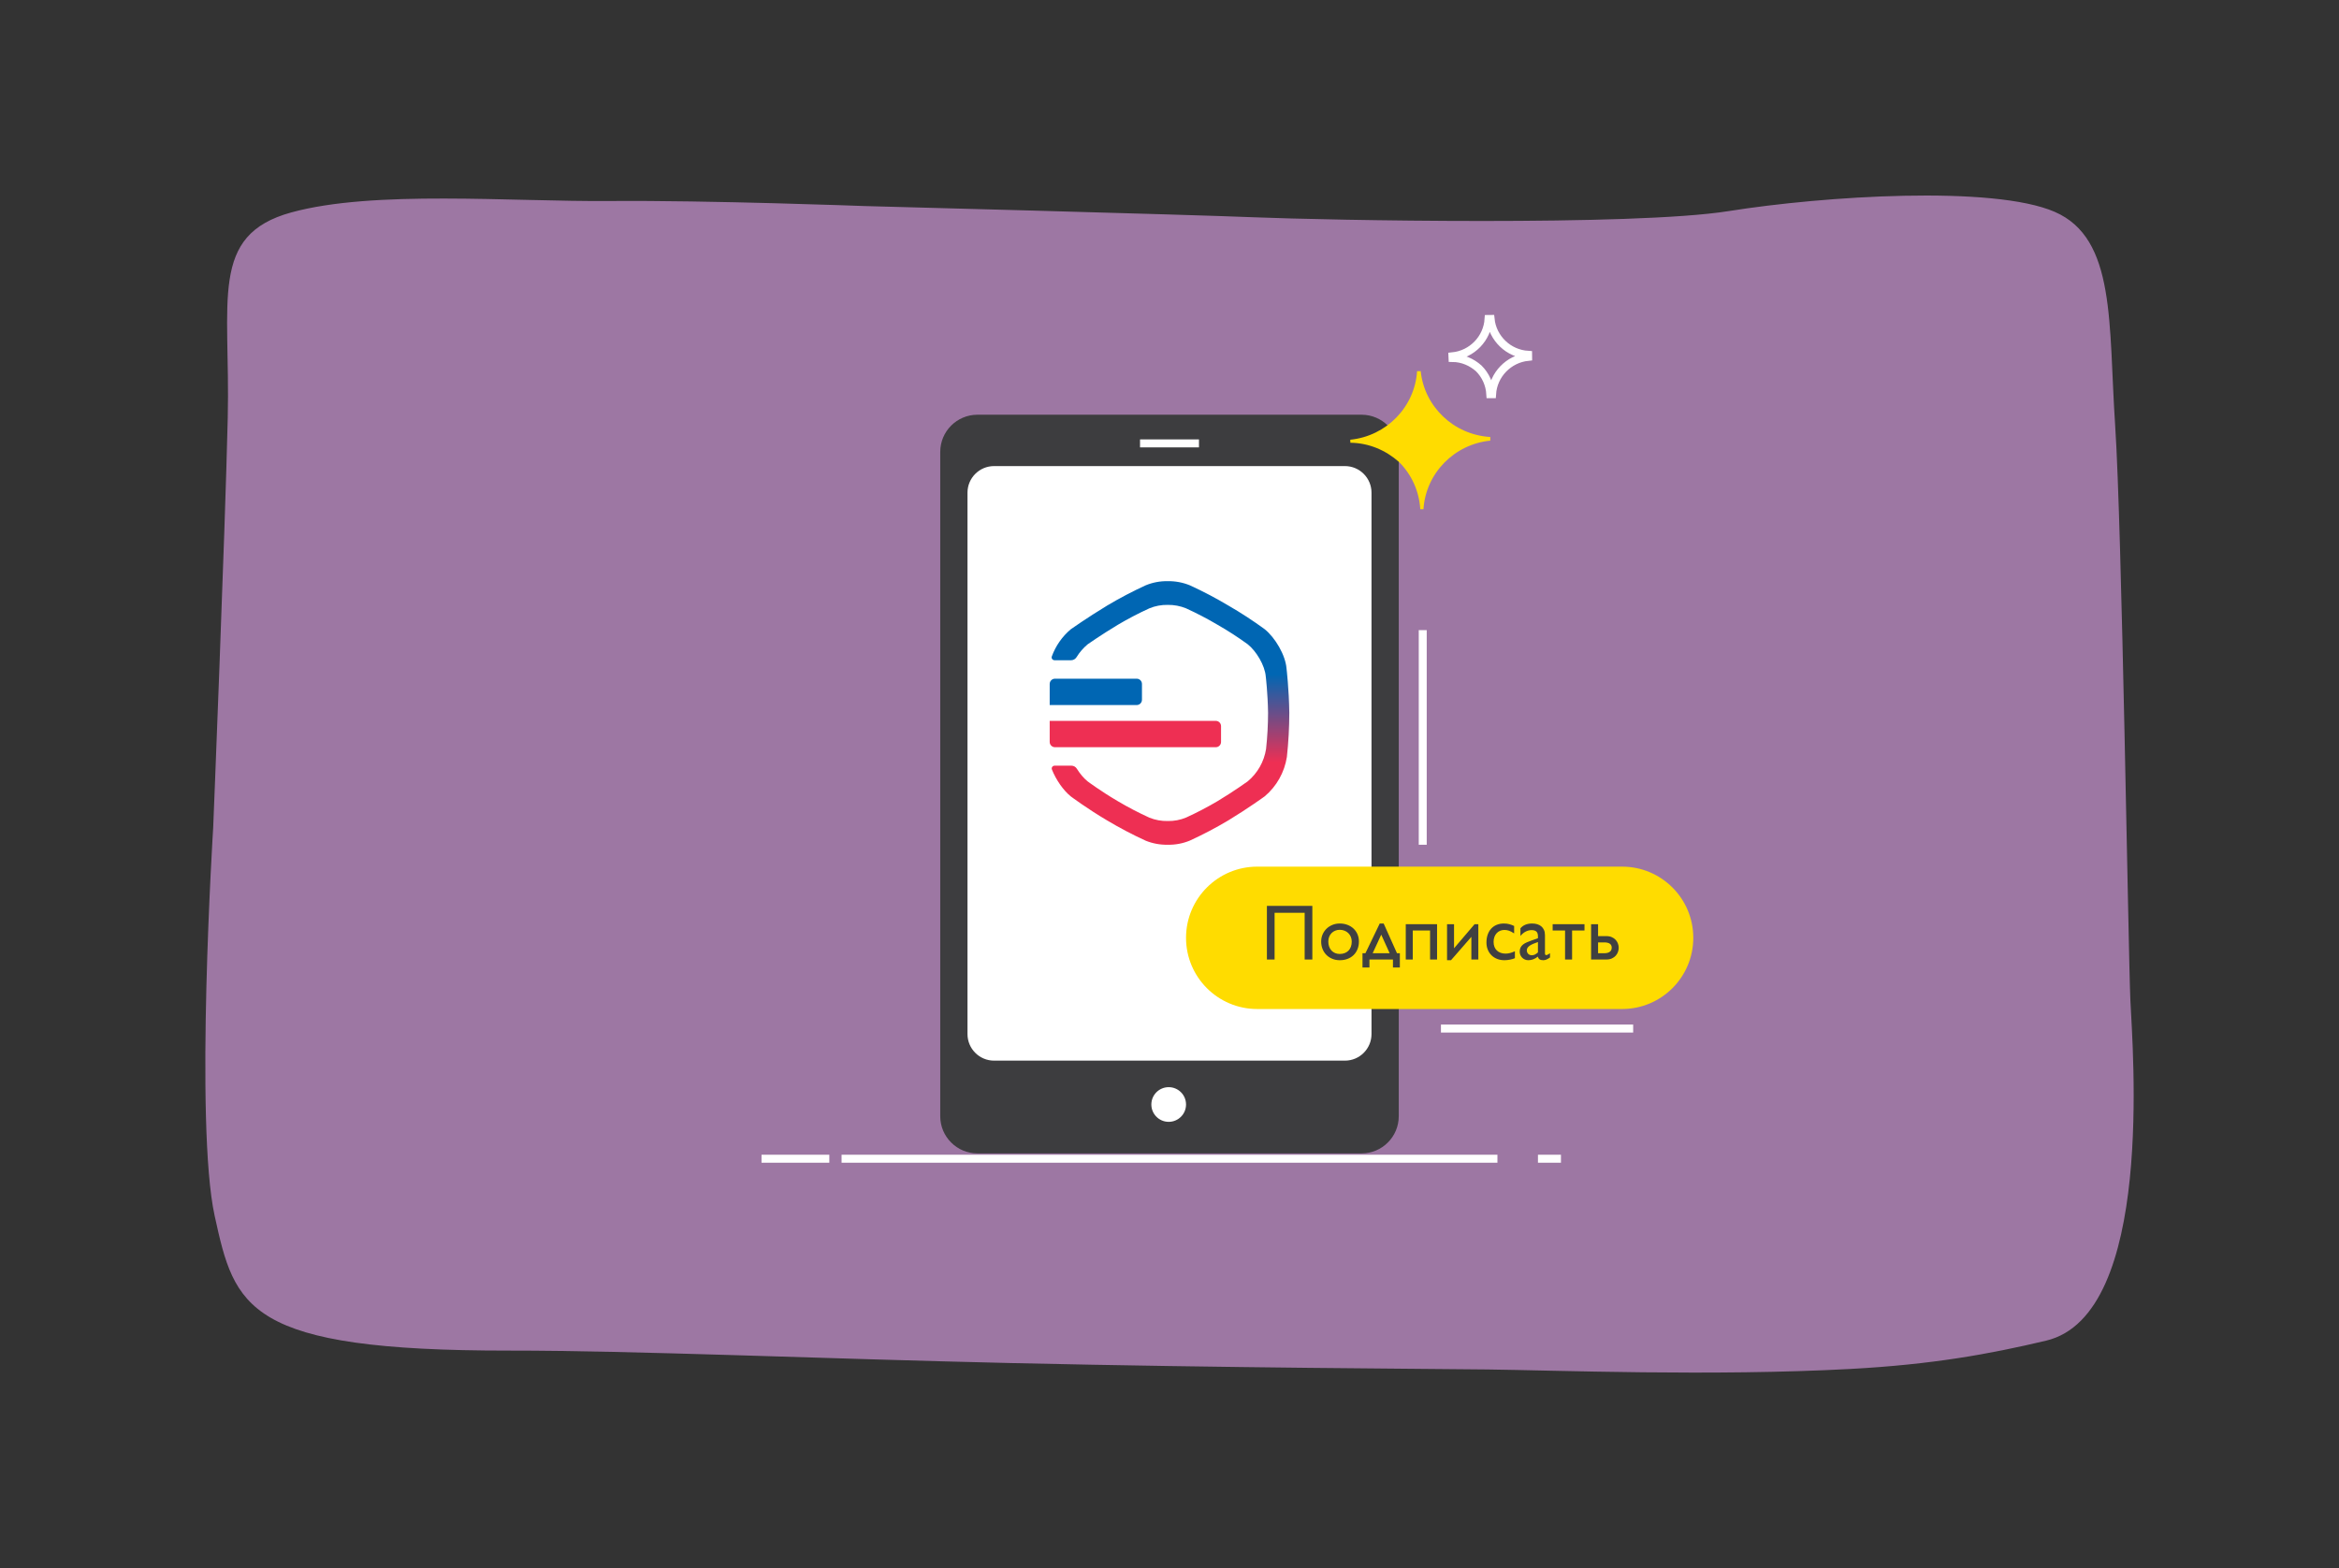 <svg width="440" height="295" viewBox="0 0 440 295" fill="none" xmlns="http://www.w3.org/2000/svg">
<rect x="0" y="0" width="440" height="295" fill="#333333" stroke="none"/>
<path opacity="0.994" d="M40.105 155.665C40.105 155.665 42.33 100.714 42.843 78.589C43.356 56.464 39.296 44.227 54.787 39.965C70.278 35.704 96.101 37.968 114.709 37.816C133.317 37.664 162.514 38.759 162.514 38.759C162.514 38.759 222.712 40.336 236.059 40.88C249.406 41.424 307.246 42.573 325.177 39.714C343.107 36.856 374.912 34.828 386.506 39.846C398.1 44.864 396.611 60.907 397.892 80.037C399.174 99.166 400.357 179.194 400.757 188.209C401.158 197.223 405.346 247.351 384.898 252.207C374.203 254.747 363.477 256.693 348.111 257.529C322.341 258.931 292.232 257.774 279.875 257.628C269.29 257.503 230.803 257.34 190.271 256.423C155.269 255.631 118.889 254.057 95.871 254.079C46.199 254.128 44.173 245.994 40.385 228.748C36.596 211.501 40.105 155.665 40.105 155.665Z" fill="#9E78A4"/>
<path d="M143.254 217.982H156.006H143.254Z" fill="#D9D9D9"/>
<path d="M143.254 217.982H156.006" stroke="white" stroke-width="1.5" stroke-miterlimit="10" stroke-linejoin="round"/>
<path d="M158.312 217.982H281.688H158.312Z" fill="#D9D9D9"/>
<path d="M158.312 217.982H281.688" stroke="white" stroke-width="1.5" stroke-miterlimit="10" stroke-linejoin="round"/>
<path d="M271.062 193.492H307.223" stroke="white" stroke-width="1.5" stroke-miterlimit="10" stroke-linejoin="round"/>
<path d="M289.312 217.982H293.638H289.312Z" fill="#D9D9D9"/>
<path d="M289.312 217.982H293.638" stroke="white" stroke-width="1.5" stroke-miterlimit="10" stroke-linejoin="round"/>
<path d="M176.873 85.018C176.873 81.152 180.007 78.018 183.873 78.018H256.127C259.993 78.018 263.127 81.152 263.127 85.018V209.982C263.127 213.848 259.993 216.982 256.127 216.982H183.873C180.007 216.982 176.873 213.848 176.873 209.982V85.018Z" fill="#3D3D3F"/>
<path d="M182 92.681C182 89.92 184.239 87.681 187 87.681H253C255.761 87.681 258 89.92 258 92.681V194.529C258 197.291 255.761 199.529 253 199.529H187C184.239 199.529 182 197.291 182 194.529V92.681Z" fill="white"/>
<path d="M214.457 83.41H225.543" stroke="white" stroke-width="1.5" stroke-miterlimit="10" stroke-linejoin="round"/>
<path d="M223.111 176.426C223.111 169.03 229.107 163.034 236.503 163.034H305.139C312.536 163.034 318.532 169.03 318.532 176.426C318.532 183.823 312.536 189.819 305.139 189.819H236.503C229.107 189.819 223.111 183.823 223.111 176.426Z" fill="#FFDC00"/>
<path d="M246.87 170.416V180.507H245.425V171.716H239.769V180.507H238.324V170.416H246.87Z" fill="#404041"/>
<path d="M252.035 173.731C252.555 173.731 253.036 173.816 253.476 173.984C253.917 174.153 254.297 174.387 254.618 174.688C254.938 174.989 255.187 175.347 255.365 175.761C255.543 176.175 255.632 176.628 255.632 177.119C255.632 177.644 255.545 178.123 255.369 178.557C255.193 178.99 254.947 179.361 254.632 179.669C254.317 179.977 253.939 180.216 253.498 180.384C253.057 180.553 252.57 180.637 252.035 180.637C251.525 180.637 251.055 180.549 250.626 180.373C250.198 180.198 249.828 179.955 249.518 179.644C249.207 179.333 248.965 178.962 248.792 178.531C248.618 178.1 248.532 177.63 248.532 177.119C248.532 176.642 248.621 176.198 248.799 175.786C248.977 175.375 249.224 175.016 249.539 174.71C249.855 174.404 250.225 174.165 250.652 173.991C251.078 173.818 251.539 173.731 252.035 173.731ZM252.021 174.916C251.712 174.916 251.427 174.971 251.165 175.082C250.902 175.193 250.675 175.346 250.482 175.541C250.289 175.736 250.14 175.968 250.034 176.238C249.928 176.508 249.875 176.801 249.875 177.119C249.875 177.471 249.927 177.791 250.03 178.08C250.134 178.369 250.281 178.616 250.471 178.82C250.661 179.025 250.888 179.183 251.15 179.294C251.413 179.404 251.703 179.46 252.021 179.46C252.367 179.46 252.68 179.406 252.96 179.297C253.239 179.189 253.476 179.035 253.671 178.835C253.866 178.635 254.017 178.392 254.123 178.105C254.229 177.819 254.282 177.495 254.282 177.134C254.282 176.811 254.225 176.515 254.112 176.245C253.999 175.975 253.842 175.742 253.642 175.544C253.442 175.347 253.204 175.193 252.927 175.082C252.65 174.971 252.348 174.916 252.021 174.916Z" fill="#404041"/>
<path d="M263.334 182.002H262.034V180.507H257.613V182.002H256.305V179.322H256.854L259.549 173.731H260.286L262.792 179.322H263.334V182.002ZM261.413 179.322L259.83 175.833L258.22 179.322H261.413Z" fill="#404041"/>
<path d="M270.333 173.861V180.507H269.018V175.046H265.76V180.507H264.445V173.861H270.333Z" fill="#404041"/>
<path d="M276.784 176.245L272.955 180.637H272.211V173.861H273.526V178.391L277.39 173.861H278.098V180.507H276.784V176.245Z" fill="#404041"/>
<path d="M284.975 180.254C284.865 180.307 284.732 180.357 284.578 180.402C284.424 180.448 284.258 180.489 284.08 180.525C283.902 180.561 283.72 180.589 283.534 180.608C283.349 180.628 283.17 180.637 282.996 180.637C282.5 180.637 282.045 180.555 281.631 180.392C281.217 180.228 280.862 179.999 280.565 179.705C280.269 179.412 280.038 179.061 279.872 178.654C279.706 178.247 279.623 177.801 279.623 177.314C279.623 176.765 279.7 176.27 279.854 175.83C280.008 175.389 280.227 175.013 280.511 174.703C280.795 174.392 281.14 174.153 281.544 173.984C281.949 173.816 282.404 173.731 282.909 173.731C283.102 173.731 283.28 173.742 283.444 173.764C283.608 173.785 283.765 173.816 283.917 173.854C284.069 173.893 284.219 173.941 284.369 173.999C284.518 174.056 284.672 174.121 284.831 174.194V175.595C284.643 175.47 284.469 175.365 284.307 175.281C284.146 175.196 283.992 175.129 283.845 175.078C283.698 175.028 283.556 174.993 283.419 174.974C283.281 174.954 283.141 174.945 282.996 174.945C282.698 174.945 282.423 174.999 282.173 175.107C281.922 175.216 281.708 175.369 281.53 175.566C281.352 175.764 281.213 175.999 281.114 176.274C281.016 176.549 280.966 176.854 280.966 177.191C280.966 177.538 281.019 177.848 281.125 178.12C281.231 178.392 281.383 178.622 281.58 178.81C281.778 178.997 282.015 179.142 282.292 179.243C282.569 179.344 282.878 179.395 283.22 179.395C283.499 179.395 283.779 179.359 284.058 179.286C284.337 179.214 284.643 179.103 284.975 178.954V180.254Z" fill="#404041"/>
<path d="M289.31 176.498V176.144C289.31 175.725 289.211 175.425 289.014 175.245C288.816 175.064 288.515 174.974 288.111 174.974C287.749 174.974 287.389 175.062 287.031 175.237C286.672 175.413 286.334 175.691 286.016 176.072V174.634C286.531 174.032 287.265 173.731 288.219 173.731C288.556 173.731 288.871 173.775 289.165 173.861C289.459 173.948 289.714 174.08 289.931 174.259C290.148 174.437 290.319 174.664 290.444 174.941C290.569 175.218 290.632 175.544 290.632 175.92V179.337C290.632 179.462 290.652 179.55 290.693 179.601C290.734 179.651 290.795 179.676 290.877 179.676C290.945 179.676 291.041 179.645 291.166 179.582C291.291 179.52 291.429 179.433 291.578 179.322V180.124C291.429 180.225 291.297 180.308 291.184 180.373C291.071 180.439 290.966 180.49 290.87 180.529C290.774 180.567 290.681 180.595 290.592 180.612C290.503 180.629 290.408 180.637 290.307 180.637C290.018 180.637 289.792 180.585 289.631 180.482C289.47 180.378 289.358 180.204 289.295 179.958C289.006 180.189 288.713 180.36 288.414 180.471C288.115 180.582 287.814 180.637 287.511 180.637C287.265 180.637 287.043 180.593 286.843 180.504C286.643 180.414 286.471 180.295 286.326 180.146C286.182 179.997 286.071 179.824 285.994 179.629C285.917 179.434 285.878 179.229 285.878 179.012C285.878 178.708 285.934 178.451 286.045 178.239C286.155 178.027 286.309 177.843 286.507 177.686C286.704 177.53 286.943 177.391 287.222 177.271C287.501 177.15 287.81 177.03 288.147 176.91L289.31 176.498ZM289.31 177.22C289.03 177.317 288.764 177.415 288.511 177.516C288.259 177.618 288.036 177.728 287.843 177.849C287.651 177.969 287.498 178.104 287.385 178.253C287.271 178.403 287.215 178.576 287.215 178.773C287.215 178.908 287.239 179.033 287.287 179.149C287.335 179.265 287.4 179.363 287.482 179.445C287.564 179.527 287.664 179.591 287.782 179.637C287.9 179.682 288.026 179.705 288.161 179.705C288.368 179.705 288.567 179.657 288.757 179.561C288.947 179.464 289.132 179.332 289.31 179.164V177.22Z" fill="#404041"/>
<path d="M295.732 175.046V180.507H294.41V175.046H292.076V173.861H298.065V175.046H295.732Z" fill="#404041"/>
<path d="M299.308 180.507V173.861H300.623V176.101H302.147C302.562 176.101 302.917 176.168 303.213 176.303C303.509 176.438 303.752 176.61 303.942 176.819C304.133 177.029 304.274 177.264 304.365 177.524C304.457 177.784 304.502 178.039 304.502 178.289C304.502 178.549 304.457 178.811 304.365 179.073C304.274 179.336 304.133 179.573 303.942 179.785C303.752 179.997 303.509 180.17 303.213 180.305C302.917 180.44 302.562 180.507 302.147 180.507H299.308ZM300.623 177.285V179.322H301.793C302 179.322 302.189 179.302 302.36 179.261C302.531 179.22 302.678 179.156 302.801 179.07C302.924 178.983 303.019 178.873 303.086 178.741C303.154 178.608 303.188 178.453 303.188 178.275C303.188 178.097 303.154 177.945 303.086 177.82C303.019 177.695 302.924 177.592 302.801 177.513C302.678 177.433 302.531 177.376 302.36 177.34C302.189 177.303 302 177.285 301.793 177.285H300.623Z" fill="#404041"/>
<path d="M242.016 125.778C241.821 123.222 239.867 119.946 237.913 118.373C235.715 116.764 233.432 115.276 231.074 113.917C228.733 112.521 226.32 111.253 223.844 110.117C222.522 109.574 221.104 109.306 219.676 109.33C218.247 109.3 216.828 109.568 215.507 110.117C213.032 111.254 210.618 112.522 208.277 113.917C204.499 116.211 201.438 118.373 201.438 118.373C199.811 119.743 198.584 121.51 197.861 123.488C197.732 123.842 198.003 124.205 198.379 124.205H201.505C201.923 124.205 202.303 123.97 202.523 123.614C203.079 122.712 203.78 121.899 204.606 121.208C204.606 121.208 207.134 119.435 210.253 117.554C212.186 116.41 214.178 115.37 216.222 114.438C217.313 113.988 218.485 113.768 219.664 113.793C220.843 113.773 222.014 113.993 223.106 114.438C225.15 115.369 227.143 116.41 229.076 117.554C231.023 118.668 232.908 119.888 234.722 121.208C236.336 122.498 237.949 125.184 238.111 127.28C238.111 127.28 238.487 130.396 238.541 134.088C238.537 136.367 238.412 138.645 238.164 140.911C237.789 143.284 236.566 145.441 234.722 146.983C234.722 146.983 232.195 148.81 229.076 150.691C227.142 151.835 225.15 152.875 223.106 153.807C222.016 154.257 220.844 154.477 219.664 154.452C218.486 154.477 217.315 154.263 216.222 153.823C214.178 152.892 212.186 151.851 210.253 150.707C207.134 148.88 204.606 146.999 204.606 146.999C203.886 146.424 203.167 145.571 202.571 144.616C202.353 144.267 201.978 144.04 201.566 144.04H198.393C198.011 144.04 197.741 144.411 197.882 144.766C198.663 146.733 200.05 148.709 201.438 149.826C201.438 149.826 204.499 152.119 208.277 154.347C210.618 155.743 213.031 157.012 215.507 158.148C216.831 158.684 218.249 158.945 219.676 158.914C221.104 158.945 222.523 158.677 223.844 158.128C226.319 156.991 228.733 155.723 231.074 154.328C234.852 152.034 237.913 149.806 237.913 149.806C240.146 147.926 241.627 145.296 242.081 142.402C242.381 139.638 242.533 136.86 242.537 134.08C242.472 129.578 242.016 125.778 242.016 125.778Z" fill="url(#paint0_linear_10333_1676)"/>
<path d="M197.463 128.669C197.463 128.121 197.907 127.677 198.455 127.677H213.827C214.375 127.677 214.819 128.121 214.819 128.669V131.644C214.819 132.192 214.375 132.636 213.827 132.636H197.463V128.669Z" fill="#0066B3"/>
<path d="M197.463 135.61H228.704C229.252 135.61 229.696 136.054 229.696 136.602V139.577C229.696 140.125 229.252 140.569 228.704 140.569H198.455C197.907 140.569 197.463 140.125 197.463 139.577V135.61Z" fill="#EE2F53"/>
<path d="M216.586 207.781C216.586 205.979 218.046 204.518 219.848 204.518C221.65 204.518 223.111 205.979 223.111 207.781C223.111 209.582 221.65 211.043 219.848 211.043C218.046 211.043 216.586 209.582 216.586 207.781Z" fill="white"/>
<path d="M280.348 82.209C276.904 81.996 273.804 80.586 271.479 78.366C269.154 76.145 267.601 73.192 267.257 69.818C267.257 69.818 266.914 69.821 266.571 69.825C266.141 76.572 260.802 82.038 254 82.722L254.027 83.289C257.557 83.332 260.716 84.729 263.17 86.906C265.495 89.212 266.959 92.33 267.174 95.789H267.777C268.207 89.042 273.546 83.576 280.348 82.892C280.351 82.508 280.358 82.476 280.348 82.209Z" fill="#FFDC00"/>
<path d="M287.475 66.755C285.613 66.638 283.937 65.87 282.68 64.66C281.423 63.449 280.583 61.839 280.397 60C280.397 60 280.211 60.002 280.026 60.004C279.793 63.682 276.906 66.662 273.228 67.034L273.243 67.343C275.152 67.367 276.86 68.128 278.187 69.315C279.444 70.572 280.235 72.272 280.352 74.157H280.678C280.91 70.479 283.797 67.5 287.475 67.127C287.477 66.918 287.48 66.9 287.475 66.755Z" stroke="white" stroke-width="1.5" stroke-miterlimit="10"/>
<path d="M267.637 118.547V158.917" stroke="white" stroke-width="1.5" stroke-miterlimit="10" stroke-linejoin="bevel"/>
<path opacity="0.994" d="M198.21 167.61L203.5 161.487" stroke="white" stroke-width="1.5" stroke-miterlimit="10" stroke-linejoin="bevel"/>
<defs>
<linearGradient id="paint0_linear_10333_1676" x1="220.079" y1="109.328" x2="220.079" y2="158.917" gradientUnits="userSpaceOnUse">
<stop stop-color="#0066B3"/>
<stop offset="0.354" stop-color="#0066B3"/>
<stop offset="0.688" stop-color="#EE2F53"/>
<stop offset="1" stop-color="#EE2F53"/>
</linearGradient>
</defs>
</svg>
